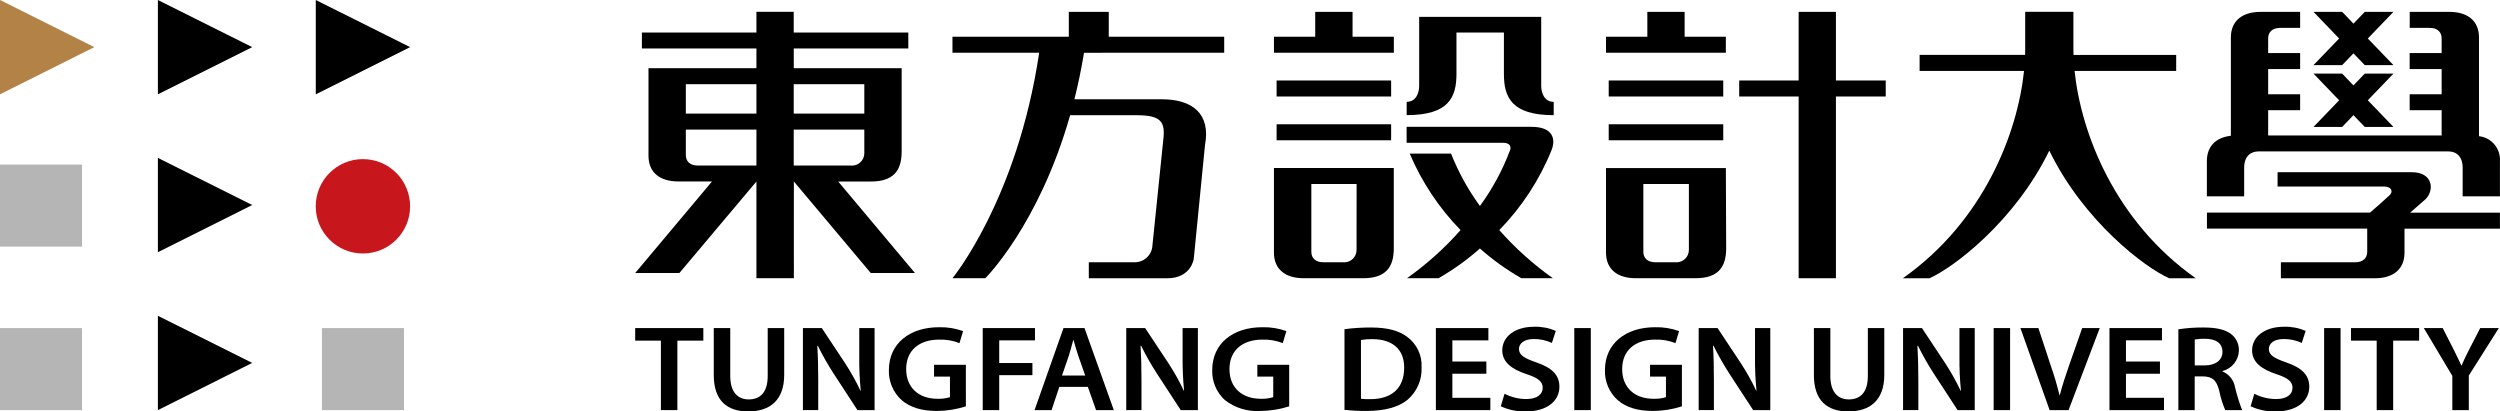 <?xml version="1.0" encoding="utf-8"?>
<!-- Generator: Adobe Illustrator 24.0.2, SVG Export Plug-In . SVG Version: 6.00 Build 0)  -->
<svg version="1.1" id="圖層_1" xmlns="http://www.w3.org/2000/svg" xmlns:xlink="http://www.w3.org/1999/xlink" x="0px" y="0px"
	 viewBox="0 0 469.94 77.35" style="enable-background:new 0 0 469.94 77.35;" xml:space="preserve">
<style type="text/css">
	.st0{fill-rule:evenodd;clip-rule:evenodd;}
	.st1{fill-rule:evenodd;clip-rule:evenodd;fill:#B28247;}
	.st2{fill:#B5B5B6;}
	.st3{fill-rule:evenodd;clip-rule:evenodd;fill:#C8161D;}
</style>
<g id="Group_2" transform="translate(-111.6)">
	<g id="Group_1">
		<path id="Path_1" class="st0" d="M235.83,64.03H231v-2.36h12.81v2.36h-4.88v13.06h-3.1V64.03z"/>
		<path id="Path_2" class="st0" d="M248.87,61.67v8.99c0,3.02,1.38,4.42,3.47,4.42c2.24,0,3.57-1.4,3.57-4.42v-8.99h3.1v8.81
			c0,4.76-2.7,6.86-6.77,6.86c-3.92,0-6.47-1.99-6.47-6.84v-8.83H248.87z"/>
		<path id="Path_3" class="st0" d="M262.53,77.09V61.67h3.55l4.38,6.61c1.08,1.66,2.05,3.38,2.89,5.17h0.05
			c-0.21-2.13-0.31-4.26-0.28-6.4v-5.38H276v15.42h-3.22l-4.43-6.79c-1.11-1.71-2.12-3.48-3.02-5.31l-0.1,0.02
			c0.13,1.99,0.18,4.03,0.18,6.56v5.51L262.53,77.09L262.53,77.09z"/>
		<path id="Path_4" class="st0" d="M293.16,76.38c-1.76,0.57-3.59,0.86-5.43,0.87c-2.87,0-5.06-0.66-6.67-2.06
			c-1.58-1.45-2.45-3.52-2.37-5.67c0.03-4.9,3.83-8.01,9.44-8.01c1.54-0.04,3.06,0.21,4.51,0.73l-0.68,2.26
			c-1.22-0.48-2.53-0.71-3.85-0.66c-3.63,0-6.17,1.94-6.17,5.54c0,3.5,2.37,5.58,5.89,5.58c0.79,0.03,1.58-0.07,2.34-0.3v-3.87
			h-2.99v-2.22h5.98V76.38z"/>
		<path id="Path_5" class="st0" d="M296.33,61.67h9.82v2.31h-6.72v4.26h6.24v2.28h-6.24v6.57h-3.1V61.67z"/>
		<path id="Path_6" class="st0" d="M315.59,70.59l-1.33-3.8c-0.33-0.94-0.6-1.99-0.86-2.88h-0.05c-0.25,0.89-0.53,1.97-0.81,2.88
			l-1.31,3.8H315.59z M310.73,72.72l-1.46,4.37h-3.2l5.44-15.42h3.95l5.51,15.42h-3.34l-1.54-4.37H310.73z"/>
		<path id="Path_7" class="st0" d="M323.31,77.09V61.67h3.55l4.38,6.61c1.08,1.66,2.05,3.38,2.89,5.17h0.05
			c-0.21-2.13-0.3-4.26-0.28-6.4v-5.38h2.87v15.42h-3.22l-4.43-6.79c-1.11-1.71-2.12-3.48-3.02-5.31l-0.1,0.02
			c0.12,1.99,0.17,4.03,0.17,6.56v5.51L323.31,77.09L323.31,77.09z"/>
		<path id="Path_8" class="st0" d="M353.94,76.38c-1.76,0.57-3.59,0.86-5.44,0.87c-2.4,0.16-4.78-0.58-6.67-2.06
			c-1.58-1.45-2.44-3.53-2.36-5.67c0.02-4.9,3.82-8.01,9.43-8.01c1.54-0.04,3.06,0.21,4.51,0.73l-0.68,2.26
			c-1.22-0.48-2.53-0.71-3.85-0.66c-3.62,0-6.17,1.94-6.17,5.54c0,3.5,2.37,5.58,5.89,5.58c0.79,0.03,1.58-0.07,2.34-0.3v-3.87
			h-2.99v-2.22h5.99V76.38z"/>
		<path id="Path_9" class="st0" d="M367.42,74.96c0.57,0.06,1.14,0.09,1.71,0.07c4.03,0.02,6.42-2.01,6.42-5.93
			c0.02-3.38-2.14-5.35-6.01-5.35c-0.71-0.01-1.41,0.04-2.11,0.16v11.05L367.42,74.96z M364.32,61.88c1.63-0.22,3.28-0.32,4.93-0.32
			c3.17,0,5.34,0.59,6.9,1.79c1.78,1.32,2.79,3.45,2.67,5.67c0.12,2.34-0.86,4.6-2.64,6.13c-1.69,1.4-4.38,2.1-7.68,2.1
			c-1.39,0.01-2.79-0.06-4.17-0.21V61.88H364.32z"/>
		<path id="Path_10" class="st0" d="M391,70.25h-6.39v4.53h7.14v2.31h-10.24V61.67h9.87v2.31h-6.77v3.98H391V70.25z"/>
		<path id="Path_11" class="st0" d="M394.42,74.02c1.27,0.65,2.67,0.99,4.1,0.99c1.96,0,3.07-0.85,3.07-2.11
			c0-1.17-0.86-1.85-2.99-2.56c-2.82-0.91-4.61-2.26-4.61-4.48c0-2.54,2.31-4.44,6.01-4.44c1.39-0.04,2.77,0.23,4.05,0.78
			l-0.73,2.26c-1.07-0.49-2.23-0.74-3.4-0.73c-1.96,0-2.79,0.94-2.79,1.85c0,1.19,0.98,1.74,3.25,2.54
			c2.95,1.01,4.35,2.36,4.35,4.58c0,2.49-2.06,4.65-6.42,4.65c-1.59,0.02-3.16-0.31-4.6-0.98L394.42,74.02z"/>
		<rect id="Rectangle_4" x="407.53" y="61.67" width="3.1" height="15.42"/>
		<path id="Path_12" class="st0" d="M427.77,76.38c-1.76,0.57-3.59,0.86-5.44,0.87c-2.87,0-5.06-0.66-6.67-2.06
			c-1.58-1.45-2.45-3.52-2.37-5.67c0.03-4.9,3.83-8.01,9.43-8.01c1.54-0.04,3.07,0.21,4.51,0.73l-0.68,2.26
			c-1.22-0.48-2.53-0.71-3.85-0.66c-3.63,0-6.17,1.94-6.17,5.54c0,3.5,2.37,5.58,5.89,5.58c0.79,0.03,1.58-0.07,2.34-0.3v-3.87
			h-2.99v-2.22h5.99v7.81L427.77,76.38z"/>
		<path id="Path_13" class="st0" d="M430.91,77.09V61.67h3.55l4.38,6.61c1.08,1.66,2.05,3.38,2.89,5.17h0.05
			c-0.21-2.13-0.31-4.26-0.28-6.4v-5.38h2.87v15.42h-3.22l-4.43-6.79c-1.11-1.71-2.12-3.48-3.02-5.31l-0.1,0.02
			c0.13,1.99,0.17,4.03,0.17,6.56v5.51L430.91,77.09L430.91,77.09z"/>
		<path id="Path_14" class="st0" d="M455.66,61.67v8.99c0,3.02,1.39,4.42,3.47,4.42c2.24,0,3.58-1.4,3.58-4.42v-8.99h3.09v8.81
			c0,4.76-2.69,6.86-6.77,6.86c-3.92,0-6.46-1.99-6.46-6.84v-8.83H455.66z"/>
		<path id="Path_15" class="st0" d="M469.33,77.09V61.67h3.55l4.38,6.61c1.08,1.66,2.05,3.38,2.89,5.17h0.06
			c-0.21-2.13-0.31-4.26-0.28-6.4v-5.38h2.87v15.42h-3.22l-4.43-6.79c-1.11-1.71-2.12-3.48-3.02-5.31l-0.1,0.02
			c0.12,1.99,0.17,4.03,0.17,6.56v5.51L469.33,77.09L469.33,77.09z"/>
		<rect id="Rectangle_5" x="486.36" y="61.67" width="3.09" height="15.42"/>
		<path id="Path_16" class="st0" d="M496.88,77.09l-5.49-15.42h3.38l2.31,7.02c0.65,1.84,1.2,3.71,1.66,5.61h0.05
			c0.46-1.83,1.09-3.71,1.74-5.58l2.47-7.05h3.3l-5.86,15.42H496.88z"/>
		<path id="Path_17" class="st0" d="M517.62,70.25h-6.39v4.53h7.15v2.31h-10.25V61.67H518v2.31h-6.77v3.98h6.39V70.25z"/>
		<path id="Path_18" class="st0" d="M524.16,68.69H526c2.09,0,3.37-1.01,3.37-2.54c0-1.67-1.28-2.47-3.3-2.47
			c-0.64-0.02-1.28,0.03-1.91,0.14V68.69z M521.09,61.9c1.55-0.24,3.11-0.35,4.68-0.34c2.44,0,4.08,0.37,5.23,1.24
			c0.96,0.74,1.5,1.9,1.46,3.11c-0.06,1.83-1.33,3.39-3.1,3.84v0.07c1.25,0.51,2.15,1.64,2.37,2.97c0.35,1.46,0.8,2.9,1.33,4.3
			h-3.17c-0.5-1.17-0.88-2.39-1.13-3.64c-0.51-2.01-1.28-2.65-3.05-2.7h-1.56v6.34h-3.07V61.9L521.09,61.9z"/>
		<path id="Path_19" class="st0" d="M535.36,74.02c1.27,0.65,2.68,0.99,4.11,0.99c1.96,0,3.07-0.85,3.07-2.11
			c0-1.17-0.86-1.85-3-2.56c-2.82-0.91-4.6-2.26-4.6-4.48c0-2.54,2.32-4.44,6.02-4.44c1.39-0.04,2.77,0.23,4.05,0.78l-0.73,2.26
			c-1.07-0.49-2.23-0.74-3.4-0.73c-1.96,0-2.79,0.94-2.79,1.85c0,1.19,0.98,1.74,3.25,2.54c2.94,1.01,4.35,2.36,4.35,4.58
			c0,2.49-2.06,4.65-6.42,4.65c-1.59,0.02-3.17-0.31-4.61-0.98L535.36,74.02z"/>
		<rect id="Rectangle_6" x="548.48" y="61.67" width="3.09" height="15.42"/>
		<path id="Path_20" class="st0" d="M558.36,64.03h-4.83v-2.36h12.81v2.36h-4.88v13.06h-3.1V64.03z"/>
		<path id="Path_21" class="st0" d="M572.58,77.09v-6.43l-5.36-8.99h3.55l2.02,3.96c0.57,1.15,1,2.02,1.48,3.07h0.05
			c0.41-0.98,0.88-1.95,1.46-3.07l2.04-3.96h3.5l-5.64,8.92v6.5H572.58z"/>
		<path id="Path_22" class="st0" d="M341.72,9.91v-3h-21.7V2.23h-7.51v4.68h-21.87v3h16.3c-4.12,27.63-16.3,42.39-16.3,42.39h6.17
			c0,0,10.05-9.93,15.95-30.64h12.55c4.63,0,5.37,1.3,4.95,4.71l-2.03,19.76c-0.08,1.79-1.57,3.19-3.36,3.17h-8.6v3.01h14.72
			c4.54,0,5.01-3.66,5.01-3.66l2.11-21.38c1.09-5.8-2.25-8.61-8.13-8.61h-16.42c0.69-2.74,1.3-5.65,1.81-8.74L341.72,9.91
			L341.72,9.91z"/>
		<path id="Path_23" class="st0" d="M240.52,29.16v-4.8h13.27v6.76h-11.02C241.27,31.12,240.52,30.28,240.52,29.16L240.52,29.16z
			 M240.52,15.83h13.27v5.52h-13.27V15.83z M274.07,15.83v5.52H260.8v-5.52H274.07z M274.07,28.79c0.01,1.28-1.02,2.33-2.3,2.34
			c-0.09,0-0.18,0-0.27-0.01h-10.7v-6.76h13.27V28.79z M275.28,51.32h8.31l-14.43-17.2h6.16c4.18,0,5.77-2,5.77-5.62V12.82h-20.28
			V9.11h21.53v-3H260.8V2.22h-7.01v3.89h-21.53v3h21.53v3.71H233.5v16.47c0,3.15,2.17,4.82,5.6,4.82h6.34L231,51.32h8.31l14.48-17.2
			V52.3h7.04c0,0-0.02-18.18,0-18.18L275.28,51.32z"/>
		<rect id="Rectangle_7" x="351.57" y="15.13" width="21.53" height="3.01"/>
		<rect id="Rectangle_8" x="351.57" y="23.36" width="21.53" height="3.01"/>
		<path id="Path_24" class="st0" d="M366.6,46.97c0.01,1.28-1.01,2.33-2.3,2.34c-0.09,0-0.18,0-0.26-0.01h-3.69
			c-1.5,0-2.25-0.83-2.25-1.96V34.59h8.51C366.6,38.1,366.6,46.25,366.6,46.97z M351.07,47.48c0,3.16,2.16,4.82,5.59,4.82h11.17
			c4.19,0,5.77-2,5.77-5.62v-15.1h-22.53C351.07,31.59,351.07,45.68,351.07,47.48z"/>
		<path id="Path_25" class="st0" d="M365.85,2.23h-7.02v4.68h-7.76v3h22.54v-3h-7.76V2.23z"/>
		<path id="Path_26" class="st0" d="M401.31,16.14V3.17h-22.94v12.97c0,1.26-0.54,3-2.35,3v2.5c7.93,0,9.36-3.37,9.36-7.75V6.12
			h8.92v7.77c0,4.38,1.43,7.76,9.36,7.76v-2.5C401.85,19.14,401.31,17.4,401.31,16.14z"/>
		<path id="Path_27" class="st0" d="M399.49,23.84h-23.48v3h18.11c1.53,0,1.51,0.93,1.34,1.38c-1.4,3.74-3.31,7.27-5.67,10.5
			c-2.22-3.04-4.04-6.35-5.43-9.85h-7.77c2.27,5.35,5.51,10.22,9.56,14.38c-2.99,3.39-6.37,6.42-10.06,9.04h5.93
			c2.77-1.59,5.38-3.46,7.77-5.58c2.39,2.12,5,3.99,7.77,5.58h5.93c-3.69-2.62-7.07-5.65-10.06-9.04c4.21-4.32,7.55-9.41,9.81-15
			C404.14,26.03,403.4,23.84,399.49,23.84z"/>
		<path id="Path_28" class="st0" d="M436.02,6.91h-7.75V2.23h-7.01v4.68h-7.77v3h22.53V6.91z"/>
		<rect id="Rectangle_9" x="414" y="15.13" width="21.53" height="3.01"/>
		<rect id="Rectangle_10" x="414" y="23.36" width="21.53" height="3.01"/>
		<path id="Path_29" class="st0" d="M466.07,15.13h-9.36V2.23h-7.01v12.9h-11.17v3.01h11.17V52.3h7.01V18.14h9.36L466.07,15.13z"/>
		<path id="Path_30" class="st0" d="M426.49,49.3h-3.73c-1.5,0-2.25-0.83-2.25-1.96V34.59h8.56v12.38c0,1.29-1.04,2.34-2.33,2.34
			C426.66,49.31,426.57,49.31,426.49,49.3z M436.02,31.59h-22.53v15.89c0,3.16,2.17,4.82,5.6,4.82h11.22c4.18,0,5.77-2,5.77-5.62
			C436.07,44.43,436.02,31.59,436.02,31.59z"/>
		<path id="Path_31" class="st0" d="M567.55,37.44c1.71-1.71,1.39-5.07-2.59-5.07h-25.23v2.69h19.95c1.5,0,1.83,0.96,1.11,1.63
			c-0.98,0.94-2.95,2.65-3.68,3.27h-30.66v3.01h30.13v4.37c0,1.13-0.75,1.96-2.25,1.96h-13.98v3.01H558c3.43,0,5.59-1.67,5.59-4.82
			v-4.51h17.94v-3.01h-16.88L567.55,37.44z"/>
		<path id="Path_32" class="st0" d="M577.59,25.6V7.05c0-3.16-2.16-4.82-5.59-4.82h-7.43v3.01h3.75c1.5,0,2.25,0.83,2.25,1.96v2.78
			h-6.01v3h6.01v4.74h-6.01v3h6.01v4.74h-32.61v-4.74h6.01v-3h-6.01v-4.74h6.01v-3h-6.01V7.2c0-1.12,0.76-1.96,2.26-1.96h3.75V2.23
			h-7.42c-3.43,0-5.6,1.67-5.6,4.82v18.47c-2.79,0.32-4.51,1.95-4.51,4.76v6.63h7.01v-5.36c0-2.18,1.21-3.09,2.71-3.09h35.65
			c1.5,0,2.71,0.91,2.71,3.09v5.36h7.01v-6.63C581.67,27.92,579.94,25.86,577.59,25.6z"/>
		<path id="Path_33" class="st0" d="M546.48,12.24h5.39l2.12-2.21l2.13,2.21h5.39l-4.82-5l4.82-5.01h-5.39l-2.13,2.21l-2.12-2.21
			h-5.39l4.82,5.01L546.48,12.24z"/>
		<path id="Path_34" class="st0" d="M546.48,23.86h5.39l2.12-2.21l2.13,2.21h5.39l-4.82-5.01l4.82-5.01h-5.39l-2.13,2.21l-2.12-2.21
			h-5.39l4.82,5.01L546.48,23.86z"/>
		<path id="Path_35" class="st0" d="M501.57,13.33h19.1v-3.01h-19.3c-0.01-0.32-0.01-0.64-0.02-0.95V2.22h-9.06v7.15
			c0,0.31-0.01,0.63-0.02,0.95h-19.83v3.01h19.63c-1.21,11.63-7.52,28.23-22.79,38.98h5c4.5-1.97,16.08-10.7,22.54-24
			c6.46,13.3,18.04,22.03,22.54,24h5C509.09,41.56,502.78,24.96,501.57,13.33z"/>
		<path id="Path_36" class="st1" d="M111.6,0l17.73,8.86l-17.73,8.87V0z"/>
		<path id="Path_37" class="st0" d="M141.28,0l17.73,8.86l-17.73,8.87V0z"/>
		<path id="Path_38" class="st0" d="M141.28,59.36l17.73,8.86l-17.73,8.87V59.36z"/>
		<path id="Path_39" class="st0" d="M141.28,29.68l17.73,8.86l-17.73,8.87V29.68z"/>
		<path id="Path_40" class="st0" d="M170.96,0l17.73,8.86l-17.73,8.87V0z"/>
		<rect id="Rectangle_11" x="111.6" y="61.67" class="st2" width="15.42" height="15.42"/>
		<rect id="Rectangle_12" x="111.6" y="30.94" class="st2" width="15.42" height="15.42"/>
		<rect id="Rectangle_13" x="172.12" y="61.67" class="st2" width="15.42" height="15.42"/>
		<path id="Path_41" class="st3" d="M188.69,38.78c0,4.9-3.97,8.87-8.87,8.87s-8.87-3.97-8.87-8.87s3.97-8.87,8.87-8.87
			C184.72,29.91,188.69,33.88,188.69,38.78z"/>
	</g>
</g>
</svg>
